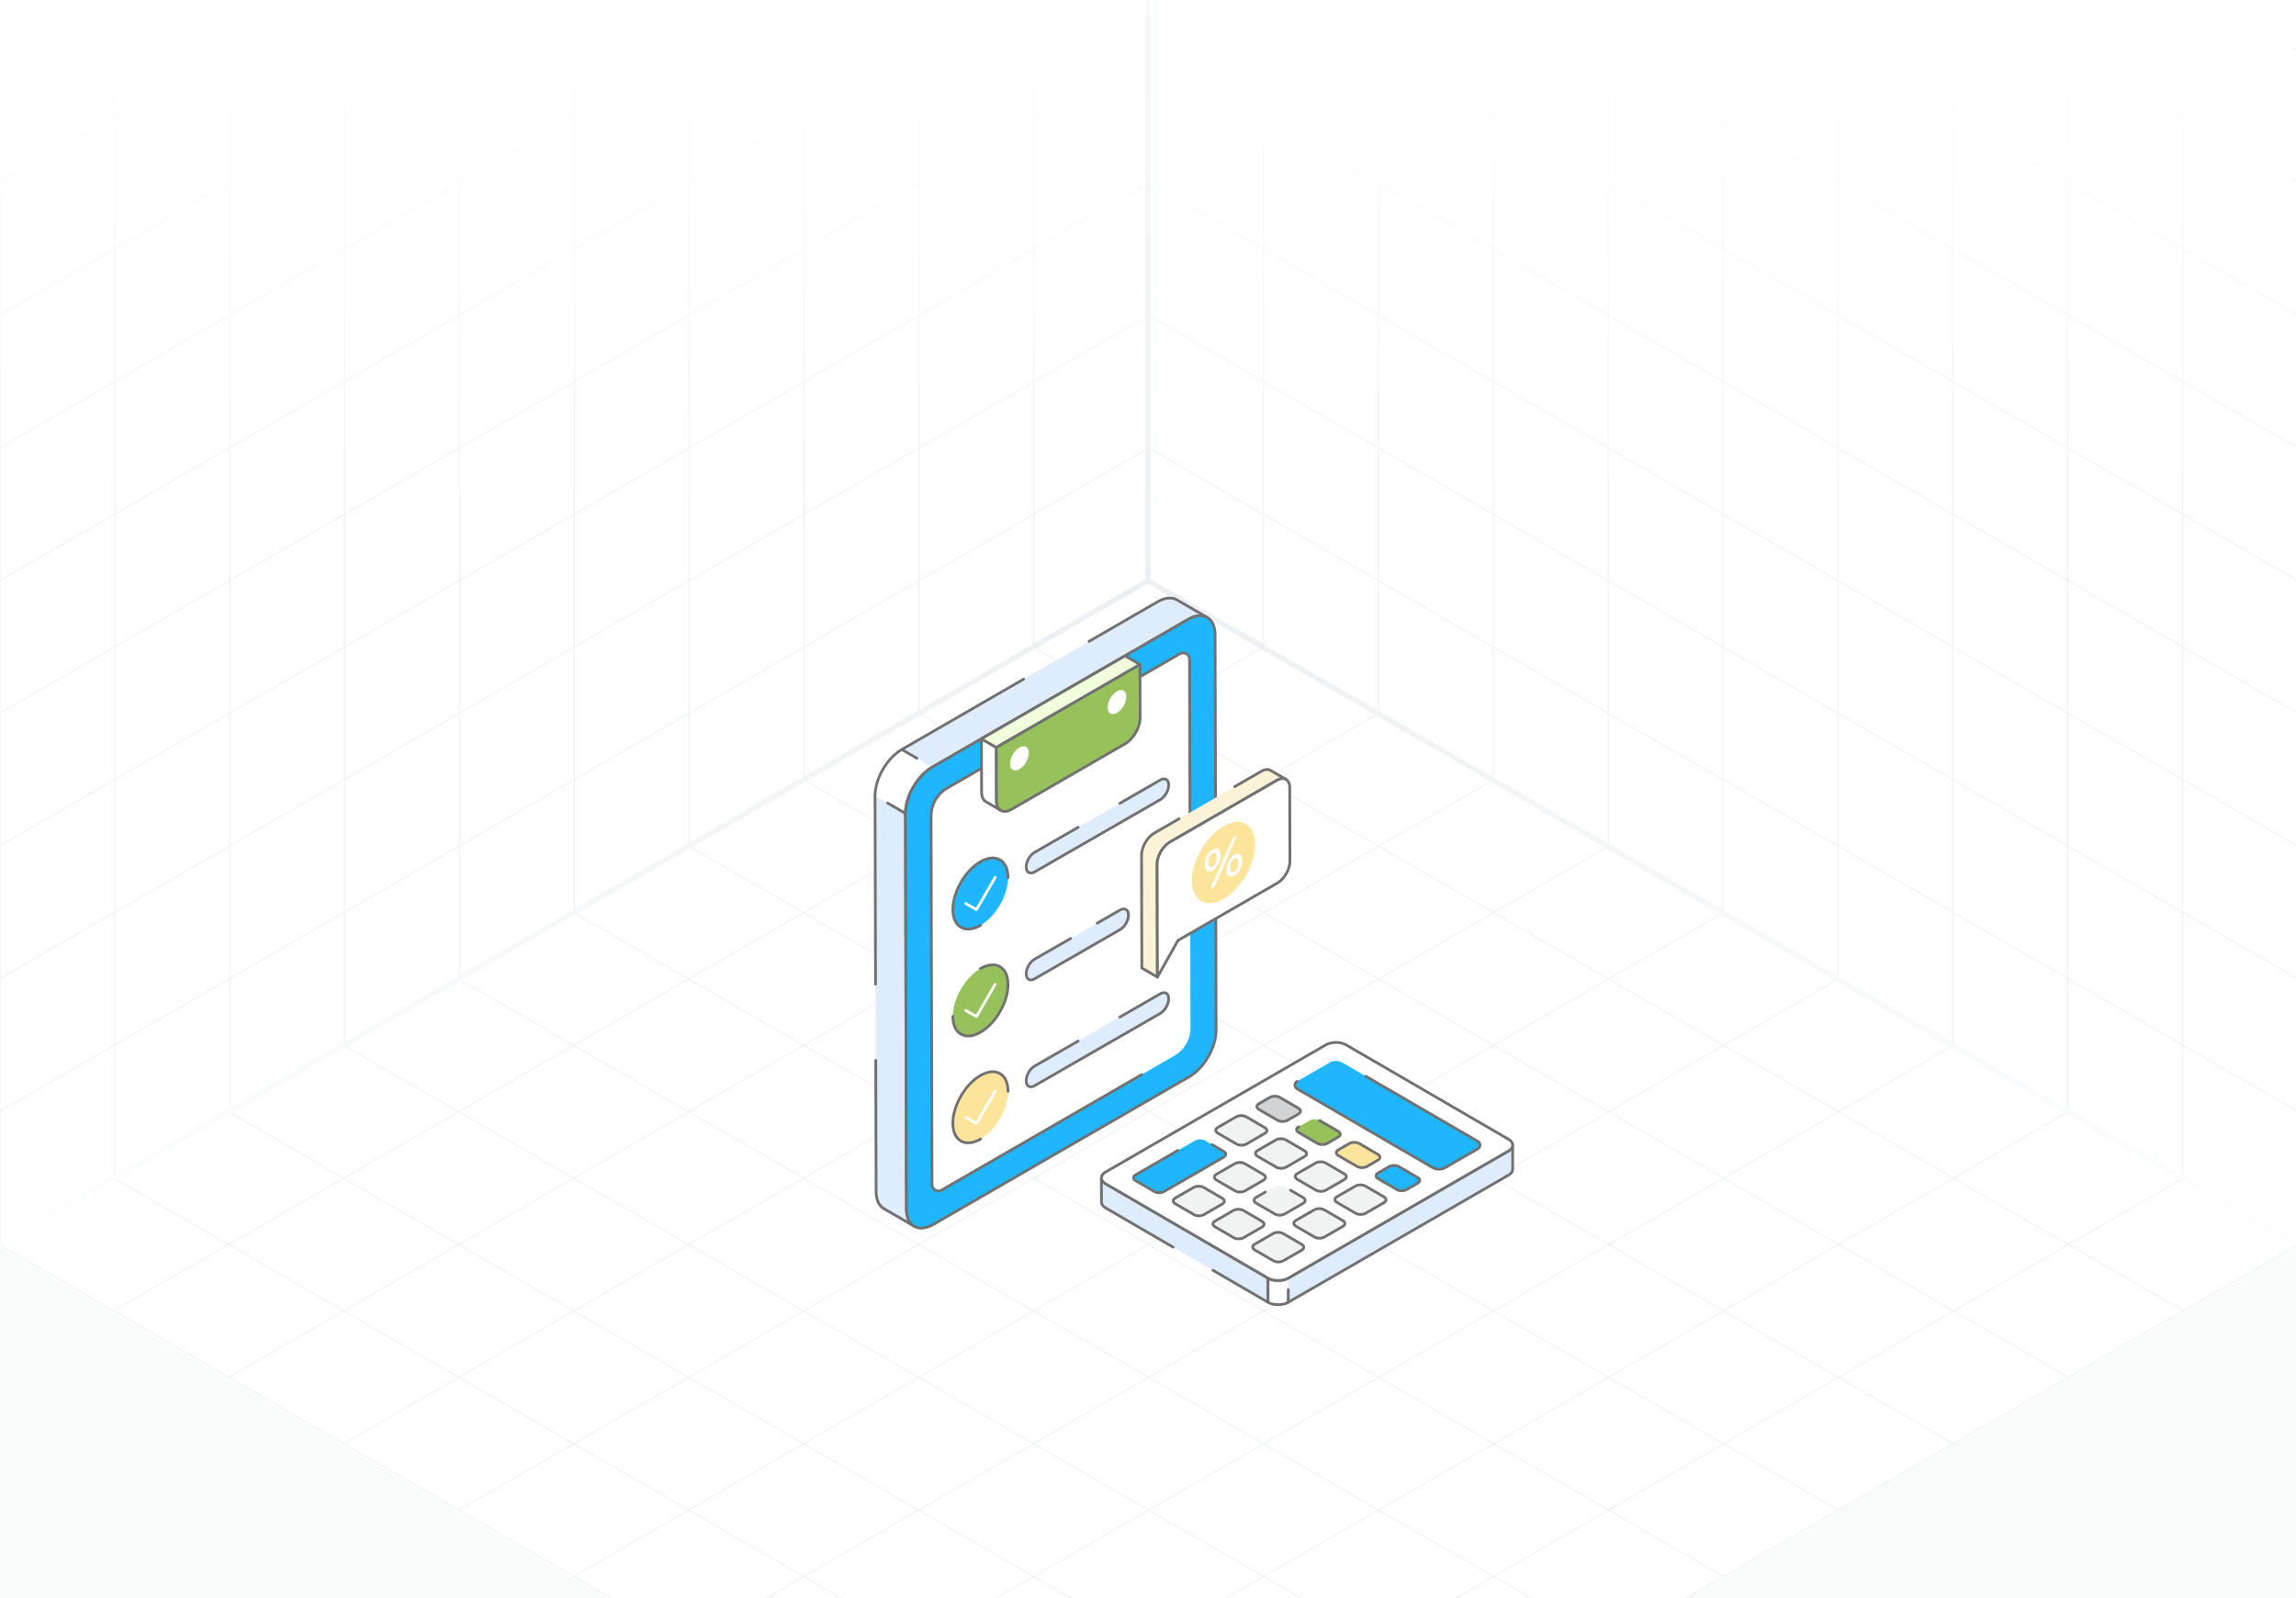 <svg width="431" height="300" viewBox="0 0 431 300" fill="none" xmlns="http://www.w3.org/2000/svg">
<rect x="0" y="0" width="431" height="300" fill="#333333" stroke="none"/>
<g clip-path="url(#clip0_2104_3769)">
<rect width="431" height="300" fill="white"/>
<path d="M237.193 121.463L21.336 246.088M258.779 133.925L42.922 258.55M280.365 146.388L64.507 271.013M301.95 158.85L86.093 283.475M323.536 171.313L107.679 295.938M345.122 183.775L129.265 308.4M366.707 196.238L150.85 320.863M388.293 208.7L172.436 333.325M409.879 221.163L194.022 345.788M194.022 121.463L409.879 246.088M172.436 133.925L388.293 258.55M150.85 146.388L366.707 271.013M129.265 158.85L345.122 283.475M107.679 171.313L323.536 295.938M86.093 183.775L301.95 308.4M64.507 196.238L280.365 320.863M42.922 208.7L258.779 333.325M21.336 221.163L237.193 345.788M215.607 109L-0.25 233.625L215.607 358.25L431.464 233.625L215.607 109Z" stroke="#EDF0F2" stroke-width="0.199"/>
<path d="M237.188 -127.629V121.454M258.75 -115.18V133.904M280.313 -102.731V146.353M301.876 -90.281V158.802M323.438 -77.832V171.251M345.001 -65.383V183.7M366.564 -52.934V196.15M388.126 -40.484V208.599M409.689 -28.035V221.048M215.625 -115.17L431.251 9.322M215.625 -90.261L431.251 34.23M215.625 -65.353L431.251 59.139M215.625 -40.445L431.251 84.047M215.625 -15.536L431.251 108.956M215.625 9.372L431.251 133.864M215.625 34.28L431.251 158.772M215.625 59.189L431.251 183.681M215.625 84.097L431.251 208.589M215.625 -140.078V109.005L431.251 233.497V-15.586L215.625 -140.078Z" stroke="#EDF0F2" stroke-width="0.199"/>
<path d="M194.062 -127.629V121.454M172.5 -115.18V133.904M150.937 -102.731V146.353M129.374 -90.281V158.802M107.812 -77.832V171.251M86.249 -65.383V183.7M64.686 -52.934V196.15M43.124 -40.484V208.599M21.561 -28.035V221.048M215.625 -115.17L-0.001 9.322M215.625 -90.261L-0.001 34.23M215.625 -65.353L-0.001 59.139M215.625 -40.445L-0.001 84.047M215.625 -15.536L-0.001 108.956M215.625 9.372L-0.001 133.864M215.625 34.28L-0.001 158.772M215.625 59.189L-0.001 183.681M215.625 84.097L-0.001 208.589M215.625 -140.078V109.005L-0.001 233.497V-15.586L215.625 -140.078Z" stroke="#EDF0F2" stroke-width="0.199"/>
<path d="M215.5 0L-0.5 0V184.5L215.5 60L215.5 0Z" fill="url(#paint0_linear_2104_3769)"/>
<path d="M214.5 0L430.5 0V184.5L214.5 60L214.5 0Z" fill="url(#paint1_linear_2104_3769)"/>
<path d="M215.5 418.5H431.5V234L215.5 358.5L215.5 418.5Z" fill="#F9FAFA"/>
<path d="M215.5 418.5H-0.5V234L215.5 358.5L215.5 418.5Z" fill="#F9FAFA"/>
<path d="M0 233.5L215.5 109M215.5 109L431 233.5M215.5 109V0" stroke="url(#paint2_radial_2104_3769)"/>
<path d="M227.692 238.461L238.038 244.473L238.029 239.93L207.528 222.207C207.009 221.912 206.759 221.518 206.75 221.125L206.768 225.659C206.768 226.052 207.027 226.445 207.537 226.75L220.22 234.119" fill="#DEECFB"/>
<path d="M238.038 244.73C237.993 244.73 237.948 244.718 237.908 244.695L227.561 238.683C227.437 238.611 227.395 238.453 227.467 238.328C227.539 238.205 227.698 238.161 227.822 238.235L237.777 244.02L237.77 240.078L207.398 222.43C207.253 222.348 207.125 222.257 207.013 222.158L207.027 225.656C207.027 225.97 207.255 226.278 207.669 226.525L220.35 233.894C220.474 233.966 220.516 234.124 220.444 234.248C220.372 234.371 220.212 234.415 220.09 234.342L207.406 226.972C206.826 226.626 206.508 226.159 206.508 225.657L206.49 221.124C206.49 220.982 206.604 220.866 206.746 220.864C206.895 220.855 207.005 220.975 207.009 221.117C207.016 221.44 207.246 221.747 207.656 221.981L238.159 239.705C238.239 239.75 238.288 239.836 238.288 239.928L238.297 244.47C238.297 244.563 238.248 244.649 238.167 244.696C238.128 244.719 238.082 244.73 238.038 244.73Z" fill="#717171"/>
<path d="M241.829 244.471L283.177 220.596C283.705 220.291 283.964 219.898 283.964 219.496L283.955 214.953C283.955 215.355 283.687 215.758 283.159 216.062L241.82 239.928" fill="#DEECFB"/>
<path d="M241.827 244.727C241.564 244.727 241.468 244.376 241.697 244.243L283.045 220.369C283.469 220.125 283.702 219.814 283.702 219.494L283.695 215.992C283.578 216.097 283.441 216.196 283.287 216.285L241.948 240.151C241.823 240.221 241.665 240.179 241.594 240.056C241.522 239.932 241.564 239.773 241.688 239.701L283.027 215.835C283.451 215.591 283.693 215.269 283.693 214.951C283.693 214.807 283.809 214.691 283.952 214.691C283.953 214.691 283.953 214.691 283.953 214.691C284.095 214.691 284.211 214.807 284.212 214.95L284.221 219.493C284.221 220.006 283.895 220.477 283.304 220.819L241.957 244.693C241.916 244.716 241.871 244.727 241.827 244.727Z" fill="#717171"/>
<path d="M241.823 239.93C240.772 240.536 239.065 240.536 238.027 239.933L238.038 244.472C239.076 245.075 240.783 245.075 241.833 244.469L241.828 242.09" fill="white"/>
<path d="M237.907 244.697C237.827 244.652 237.778 244.567 237.778 244.475L237.768 239.936C237.768 239.843 237.817 239.756 237.897 239.71C237.978 239.663 238.078 239.665 238.157 239.711C239.111 240.266 240.73 240.263 241.693 239.707C241.816 239.635 241.976 239.677 242.047 239.802C242.119 239.926 242.077 240.085 241.952 240.157C240.952 240.733 239.401 240.798 238.287 240.349L238.296 244.319C239.218 244.782 240.645 244.781 241.573 244.316L241.568 242.093C241.568 241.949 241.684 241.833 241.827 241.833H241.827C241.97 241.833 242.086 241.948 242.087 242.091L242.092 244.47C242.092 244.563 242.043 244.649 241.963 244.695C240.84 245.342 239.025 245.347 237.907 244.697Z" fill="#717171"/>
<path d="M207.548 220.013C206.498 220.619 206.492 221.608 207.53 222.211L238.029 239.935C239.067 240.538 240.774 240.538 241.824 239.932L283.164 216.064C284.215 215.458 284.214 214.472 283.176 213.869L252.678 196.145C251.64 195.542 249.939 195.539 248.888 196.145L207.548 220.013Z" fill="white"/>
<path d="M237.9 240.153L207.402 222.429C206.818 222.09 206.498 221.623 206.498 221.113C206.499 220.597 206.826 220.125 207.42 219.782L248.76 195.915C249.88 195.267 251.696 195.269 252.809 195.915L283.308 213.639C283.893 213.979 284.215 214.447 284.214 214.957C284.214 215.471 283.888 215.941 283.295 216.283L241.956 240.151C240.833 240.797 239.017 240.803 237.9 240.153ZM207.679 220.232C207.252 220.478 207.017 220.791 207.017 221.113C207.016 221.431 207.246 221.739 207.662 221.981L238.16 239.705C239.114 240.26 240.733 240.257 241.696 239.701L283.036 215.834C283.461 215.589 283.695 215.277 283.696 214.957C283.696 214.639 283.466 214.331 283.048 214.087L252.549 196.364C251.596 195.809 249.979 195.81 249.019 196.364L207.679 220.232Z" fill="#717171"/>
<path d="M277.417 214.254L251.997 199.48C251.247 199.044 250.32 199.043 249.569 199.477L243.486 202.989C242.948 203.299 242.947 204.074 243.484 204.386L268.904 219.16C269.654 219.596 270.581 219.597 271.332 219.163L277.415 215.651C277.953 215.341 277.954 214.566 277.417 214.254Z" fill="#1FB6FF"/>
<path d="M268.772 219.385L243.351 204.611C242.643 204.198 242.643 203.176 243.354 202.765C243.647 202.592 243.912 203.042 243.613 203.214C243.249 203.425 243.247 203.951 243.612 204.163L269.032 218.937C269.7 219.324 270.531 219.325 271.2 218.939L277.284 215.428C277.648 215.216 277.65 214.692 277.285 214.48L256.229 202.242C256.105 202.17 256.063 202.011 256.135 201.888C256.207 201.763 256.367 201.721 256.49 201.793L277.546 214.031C278.254 214.443 278.254 215.467 277.543 215.876L271.46 219.389C270.635 219.863 269.607 219.87 268.772 219.385Z" fill="#717171"/>
<path d="M251.237 215.851C250.722 216.148 250.725 216.63 251.236 216.927L254.746 218.966C255.258 219.264 256.089 219.267 256.604 218.97L258.659 217.784C259.174 217.486 259.176 217.001 258.665 216.704L255.155 214.664C254.644 214.367 253.806 214.367 253.291 214.664L251.237 215.851Z" fill="#FCE49A"/>
<path d="M254.616 219.189L251.106 217.149C250.436 216.761 250.404 216.03 251.107 215.625L253.162 214.438C253.759 214.093 254.692 214.094 255.286 214.438L258.795 216.478C259.478 216.876 259.478 217.608 258.789 218.007L256.734 219.193C256.137 219.536 255.211 219.534 254.616 219.189ZM253.421 214.887L251.367 216.074C251.029 216.268 251.025 216.501 251.367 216.701L254.876 218.741C255.309 218.991 256.041 218.994 256.475 218.743L258.529 217.557C258.868 217.363 258.874 217.125 258.534 216.926L255.025 214.887C254.593 214.635 253.859 214.635 253.421 214.887Z" fill="#717171"/>
<path d="M258.696 220.19C258.181 220.488 258.184 220.969 258.695 221.267L262.205 223.306C262.717 223.604 263.542 223.604 264.057 223.306L266.112 222.12C266.627 221.823 266.635 221.341 266.124 221.044L262.614 219.004C262.102 218.707 261.265 218.707 260.75 219.004L258.696 220.19Z" fill="#1FB6FF"/>
<path d="M262.074 223.525L258.565 221.486C257.891 221.094 257.867 220.364 258.566 219.96L260.621 218.774C261.218 218.43 262.151 218.429 262.745 218.775L266.254 220.814C266.946 221.216 266.923 221.945 266.242 222.34L264.187 223.526C263.593 223.868 262.667 223.87 262.074 223.525ZM260.88 219.224L258.825 220.41C258.485 220.606 258.487 220.84 258.826 221.038L262.335 223.077C262.767 223.326 263.495 223.327 263.928 223.076L265.983 221.89C266.316 221.698 266.339 221.464 265.993 221.262L262.484 219.223C262.05 218.972 261.316 218.971 260.88 219.224Z" fill="#717171"/>
<path d="M236.319 207.183C235.804 207.48 235.807 207.962 236.318 208.259L239.828 210.298C240.34 210.596 241.171 210.599 241.686 210.302L243.741 209.116C244.256 208.818 244.259 208.333 243.747 208.036L240.237 205.996C239.726 205.699 238.889 205.699 238.373 205.996L236.319 207.183Z" fill="#D1D3D4"/>
<path d="M239.698 210.525L236.188 208.486C235.517 208.096 235.487 207.366 236.189 206.961L238.244 205.775C238.841 205.429 239.774 205.429 240.368 205.775L243.877 207.814C244.561 208.212 244.558 208.946 243.87 209.342L241.816 210.528C241.222 210.872 240.293 210.871 239.698 210.525ZM236.448 207.41C236.109 207.606 236.11 207.841 236.449 208.037L239.958 210.077C240.392 210.328 241.123 210.33 241.556 210.08L243.611 208.894C243.943 208.702 243.962 208.464 243.617 208.263L240.107 206.224C239.673 205.971 238.939 205.972 238.503 206.224L236.448 207.41Z" fill="#717171"/>
<path d="M247.698 210.336C247.186 210.039 246.349 210.039 245.834 210.336L243.78 211.522C243.265 211.82 243.268 212.301 243.779 212.599L247.289 214.638C247.801 214.936 248.632 214.939 249.147 214.642L251.202 213.455C251.717 213.158 251.719 212.673 251.208 212.376L247.698 210.336Z" fill="#97C15A"/>
<path d="M247.159 214.856L243.649 212.816C243.322 212.626 243.134 212.348 243.135 212.052C243.135 211.753 243.318 211.482 243.65 211.291C243.773 211.219 243.932 211.262 244.004 211.386C244.076 211.51 244.033 211.669 243.909 211.74C243.747 211.834 243.654 211.948 243.653 212.053C243.653 212.158 243.747 212.273 243.909 212.368L247.419 214.407C247.852 214.659 248.583 214.66 249.017 214.411L251.072 213.225C251.416 213.025 251.411 212.787 251.077 212.593L247.568 210.554C247.444 210.482 247.402 210.323 247.474 210.2C247.545 210.075 247.704 210.034 247.828 210.105L251.338 212.145C252.021 212.542 252.02 213.275 251.331 213.673L249.276 214.859C248.683 215.203 247.751 215.201 247.159 214.856Z" fill="#717171"/>
<path d="M243.516 220.309C243.001 220.607 243.004 221.088 243.516 221.386L247.025 223.425C247.537 223.723 248.368 223.726 248.883 223.429L252.341 221.432C252.857 221.135 252.859 220.65 252.348 220.352L248.838 218.313C248.326 218.016 247.489 218.016 246.974 218.313L243.516 220.309Z" fill="#F1F2F2"/>
<path d="M246.897 223.648L243.388 221.608C242.714 221.218 242.688 220.488 243.389 220.084L246.847 218.087C247.444 217.742 248.377 217.742 248.97 218.088L252.479 220.127C253.168 220.528 253.156 221.261 252.473 221.656L249.015 223.652C248.425 223.993 247.494 223.995 246.897 223.648ZM247.106 218.537L243.648 220.533C243.309 220.727 243.308 220.961 243.648 221.16L247.157 223.2C247.591 223.452 248.322 223.453 248.755 223.202L252.213 221.206C252.547 221.014 252.565 220.777 252.219 220.575L248.71 218.536C248.276 218.284 247.541 218.284 247.106 218.537Z" fill="#717171"/>
<path d="M250.977 224.641C250.462 224.939 250.465 225.42 250.977 225.718L254.486 227.757C254.998 228.055 255.824 228.055 256.339 227.757L259.797 225.761C260.312 225.463 260.32 224.982 259.809 224.684L256.299 222.645C255.787 222.348 254.95 222.348 254.435 222.645L250.977 224.641Z" fill="#F1F2F2"/>
<path d="M254.356 227.984L250.847 225.945C250.168 225.551 250.153 224.822 250.847 224.419L254.306 222.423C254.903 222.078 255.836 222.077 256.43 222.424L259.939 224.463C260.633 224.865 260.606 225.596 259.927 225.988L256.469 227.985C255.873 228.328 254.946 228.327 254.356 227.984ZM251.107 224.869C250.77 225.063 250.766 225.297 251.107 225.497L254.616 227.536C255.047 227.785 255.776 227.786 256.209 227.535L259.667 225.538C259.999 225.348 260.025 225.114 259.678 224.91L256.169 222.871C255.736 222.62 255.002 222.619 254.565 222.872L251.107 224.869Z" fill="#717171"/>
<path d="M228.6 211.641C228.085 211.939 228.088 212.42 228.6 212.718L232.109 214.757C232.621 215.055 233.452 215.058 233.967 214.761L237.425 212.764C237.941 212.467 237.943 211.982 237.432 211.684L233.922 209.645C233.41 209.348 232.573 209.348 232.058 209.645L228.6 211.641Z" fill="#F1F2F2"/>
<path d="M231.979 214.98L228.47 212.94C227.799 212.551 227.768 211.821 228.471 211.415L231.929 209.419C232.525 209.074 233.458 209.074 234.052 209.419L237.562 211.458C238.246 211.856 238.243 212.59 237.555 212.987L234.097 214.983C233.504 215.327 232.572 215.324 231.979 214.98ZM232.188 209.867L228.73 211.864C228.39 212.06 228.391 212.295 228.73 212.491L232.239 214.531C232.673 214.782 233.404 214.784 233.837 214.534L237.296 212.538C237.634 212.342 237.642 212.104 237.302 211.907L233.792 209.867C233.36 209.615 232.625 209.616 232.188 209.867Z" fill="#717171"/>
<path d="M236.055 215.973C235.54 216.271 235.543 216.752 236.055 217.05L239.564 219.089C240.076 219.387 240.907 219.39 241.422 219.093L244.881 217.096C245.396 216.799 245.398 216.314 244.887 216.016L241.377 213.977C240.865 213.68 240.028 213.68 239.513 213.977L236.055 215.973Z" fill="#F1F2F2"/>
<path d="M239.436 219.32L235.927 217.28C235.255 216.891 235.226 216.159 235.928 215.756L239.386 213.759C239.982 213.413 240.916 213.414 241.509 213.759L245.019 215.799C245.7 216.193 245.703 216.927 245.012 217.327L241.554 219.324C240.958 219.667 240.031 219.665 239.436 219.32ZM239.645 214.207L236.187 216.205C235.848 216.399 235.847 216.633 236.187 216.832L239.696 218.872C240.13 219.121 240.863 219.124 241.295 218.874L244.753 216.877C245.091 216.683 245.1 216.446 244.758 216.246L241.249 214.207C240.817 213.955 240.082 213.956 239.645 214.207Z" fill="#717171"/>
<path d="M235.797 224.77C235.282 225.068 235.285 225.549 235.797 225.847L239.306 227.886C239.818 228.184 240.65 228.187 241.165 227.889L244.623 225.893C245.138 225.596 245.141 225.111 244.629 224.813L241.119 222.774C240.608 222.476 239.771 222.476 239.256 222.774L235.797 224.77Z" fill="#F1F2F2"/>
<path d="M239.176 228.109L235.666 226.07C235.335 225.878 235.152 225.606 235.152 225.307C235.153 225.008 235.336 224.737 235.667 224.545L237.389 223.551C237.512 223.48 237.671 223.522 237.743 223.646C237.815 223.77 237.772 223.929 237.648 224.001L235.927 224.995C235.764 225.088 235.671 225.202 235.671 225.308C235.671 225.413 235.764 225.527 235.927 225.623L239.436 227.662C239.87 227.914 240.601 227.916 241.034 227.664L244.493 225.667C244.657 225.573 244.751 225.457 244.751 225.35C244.752 225.245 244.659 225.13 244.498 225.036L242.129 223.66C242.005 223.588 241.963 223.43 242.035 223.305C242.107 223.182 242.266 223.138 242.39 223.212L244.759 224.588C245.084 224.778 245.27 225.055 245.27 225.352C245.269 225.649 245.08 225.928 244.752 226.117L241.294 228.113C240.699 228.457 239.769 228.454 239.176 228.109Z" fill="#717171"/>
<path d="M243.254 229.102C242.739 229.4 242.742 229.881 243.254 230.179L246.763 232.218C247.275 232.516 248.101 232.516 248.616 232.218L252.074 230.222C252.589 229.924 252.598 229.443 252.086 229.145L248.576 227.106C248.065 226.808 247.228 226.808 246.713 227.106L243.254 229.102Z" fill="#F1F2F2"/>
<path d="M246.634 232.44L243.125 230.401C242.437 230.002 242.438 229.274 243.125 228.875L246.584 226.879C247.181 226.534 248.114 226.536 248.707 226.88L252.217 228.92C252.907 229.318 252.887 230.051 252.205 230.444L248.746 232.441C248.15 232.784 247.223 232.784 246.634 232.44ZM243.385 229.325C243.048 229.518 243.043 229.753 243.385 229.953L246.894 231.992C247.324 232.241 248.053 232.242 248.487 231.991L251.945 229.995C252.28 229.802 252.3 229.567 251.957 229.368L248.447 227.328C248.014 227.076 247.279 227.077 246.843 227.329L243.385 229.325Z" fill="#717171"/>
<path d="M228.338 220.431C227.823 220.728 227.826 221.21 228.338 221.507L231.847 223.546C232.359 223.844 233.191 223.847 233.706 223.55L237.164 221.553C237.679 221.256 237.682 220.771 237.17 220.473L233.66 218.434C233.149 218.137 232.312 218.137 231.797 218.434L228.338 220.431Z" fill="#F1F2F2"/>
<path d="M231.717 223.773L228.208 221.734C227.534 221.341 227.51 220.612 228.209 220.208L231.667 218.212C232.264 217.866 233.197 217.867 233.791 218.213L237.3 220.252C237.981 220.648 237.984 221.382 237.293 221.78L233.835 223.777C233.247 224.117 232.317 224.121 231.717 223.773ZM232.73 218.472C232.437 218.472 232.144 218.535 231.926 218.661L228.468 220.658C228.128 220.853 228.13 221.088 228.469 221.286L231.978 223.325C232.41 223.577 233.142 223.579 233.576 223.327L237.034 221.33C237.366 221.14 237.387 220.902 237.039 220.699L233.53 218.66C233.313 218.535 233.022 218.472 232.73 218.472Z" fill="#717171"/>
<path d="M228.075 229.22C227.56 229.517 227.563 229.999 228.074 230.296L231.584 232.335C232.095 232.633 232.927 232.636 233.442 232.339L236.9 230.342C237.415 230.045 237.418 229.56 236.906 229.263L233.397 227.223C232.885 226.926 232.048 226.926 231.533 227.223L228.075 229.22Z" fill="#F1F2F2"/>
<path d="M231.455 232.561L227.946 230.522C227.276 230.132 227.244 229.404 227.947 228.996L231.405 227C232.003 226.656 232.935 226.657 233.529 227.001L237.038 229.041C237.724 229.438 237.718 230.173 237.032 230.568L233.574 232.566C232.982 232.907 232.053 232.908 231.455 232.561ZM228.206 229.446C227.875 229.637 227.86 229.871 228.207 230.074L231.716 232.113C232.15 232.366 232.882 232.367 233.315 232.116L236.773 230.119C237.111 229.924 237.118 229.688 236.778 229.489L233.268 227.449C232.835 227.198 232.101 227.198 231.664 227.45L228.206 229.446Z" fill="#717171"/>
<path d="M235.534 233.559C235.019 233.857 235.022 234.338 235.533 234.636L239.043 236.675C239.554 236.973 240.38 236.973 240.895 236.675L244.354 234.679C244.869 234.381 244.877 233.9 244.365 233.602L240.856 231.563C240.344 231.266 239.507 231.266 238.992 231.563L235.534 233.559Z" fill="#F1F2F2"/>
<path d="M238.915 236.898L235.405 234.858C234.735 234.468 234.703 233.74 235.406 233.332L238.864 231.336C239.462 230.991 240.394 230.993 240.988 231.337L244.497 233.377C245.195 233.782 245.161 234.512 244.485 234.901L241.027 236.899C240.439 237.238 239.508 237.243 238.915 236.898ZM235.665 233.782C235.334 233.973 235.319 234.207 235.666 234.41L239.175 236.45C239.605 236.7 240.335 236.7 240.768 236.449L244.226 234.452C244.568 234.256 244.575 234.022 244.237 233.825L240.727 231.785C240.294 231.532 239.56 231.535 239.123 231.786L235.665 233.782Z" fill="#717171"/>
<path d="M213.161 220.559C212.646 220.857 212.648 221.338 213.16 221.636L216.67 223.675C217.181 223.973 218.013 223.976 218.528 223.678L229.706 217.225C230.221 216.928 230.224 216.443 229.712 216.145L226.202 214.106C225.691 213.808 224.854 213.808 224.339 214.106L213.161 220.559Z" fill="#1FB6FF"/>
<path d="M216.541 223.893L213.032 221.854C212.358 221.462 212.334 220.733 213.033 220.329L220.986 215.738C221.11 215.665 221.269 215.708 221.34 215.832C221.412 215.956 221.37 216.115 221.246 216.187L213.292 220.778C212.952 220.974 212.954 221.209 213.293 221.406L216.802 223.445C217.235 223.698 217.967 223.7 218.4 223.447L229.578 216.994C229.917 216.8 229.923 216.562 229.583 216.363L227.378 215.082C227.254 215.01 227.212 214.851 227.284 214.727C227.355 214.602 227.514 214.561 227.638 214.633L229.844 215.915C230.527 216.313 230.526 217.045 229.838 217.444L218.66 223.897C218.071 224.238 217.141 224.241 216.541 223.893Z" fill="#717171"/>
<path d="M220.62 224.888C220.105 225.185 220.107 225.667 220.619 225.964L224.129 228.003C224.64 228.301 225.472 228.304 225.987 228.007L229.445 226.01C229.96 225.713 229.963 225.228 229.451 224.931L225.942 222.891C225.43 222.594 224.593 222.594 224.078 222.891L220.62 224.888Z" fill="#F1F2F2"/>
<path d="M223.998 228.234L220.489 226.195C219.819 225.804 219.787 225.077 220.49 224.669L223.948 222.673C224.545 222.327 225.478 222.328 226.072 222.674L229.581 224.714C230.267 225.111 230.261 225.846 229.575 226.241L226.117 228.238C225.528 228.578 224.598 228.582 223.998 228.234ZM220.749 225.119C220.418 225.31 220.403 225.544 220.75 225.747L224.259 227.786C224.692 228.038 225.424 228.04 225.858 227.788L229.316 225.791C229.654 225.597 229.661 225.36 229.321 225.161L225.811 223.121C225.377 222.87 224.644 222.87 224.207 223.122L220.749 225.119Z" fill="#717171"/>
<path d="M171.632 230.199L165.917 226.892C165.009 226.368 164.456 225.248 164.456 223.66L164.258 149.379L169.973 152.699L170.157 226.98C170.157 228.568 170.725 229.674 171.632 230.199Z" fill="#DEECFB"/>
<path d="M226.631 115.915C225.709 115.376 224.447 115.447 223.058 116.255L174.993 144.016L169.277 140.696L217.342 112.934C218.746 112.141 220.008 112.07 220.915 112.594L226.631 115.915Z" fill="#DEECFB"/>
<path d="M164.356 185.013C164.213 185.013 164.097 184.898 164.097 184.754L164.002 149.377C164.001 149.234 164.117 149.118 164.261 149.117H164.261C164.404 149.117 164.52 149.233 164.521 149.376L164.615 184.753C164.616 184.896 164.5 185.013 164.357 185.013H164.356Z" fill="#717171"/>
<path d="M171.635 230.455C171.591 230.455 171.546 230.444 171.506 230.421L165.79 227.114C164.765 226.521 164.201 225.293 164.201 223.657L164.135 199.04C164.134 198.897 164.25 198.78 164.394 198.78H164.394C164.537 198.78 164.653 198.895 164.653 199.039L164.719 223.656C164.719 225.101 165.192 226.168 166.05 226.665L170.349 229.152C170.056 228.556 169.902 227.82 169.902 226.978L169.717 152.697C169.717 152.554 169.833 152.438 169.976 152.438H169.977C170.12 152.438 170.236 152.553 170.236 152.696L170.42 226.977C170.42 228.407 170.898 229.469 171.765 229.971C171.889 230.043 171.932 230.202 171.86 230.325C171.812 230.408 171.724 230.455 171.635 230.455Z" fill="#717171"/>
<path d="M174.996 144.28C174.907 144.28 174.819 144.233 174.771 144.15C174.699 144.026 174.742 143.867 174.866 143.796L222.931 116.035C223.678 115.6 224.407 115.36 225.082 115.317L220.788 112.823C219.924 112.324 218.747 112.444 217.473 113.165L204.558 120.624C204.433 120.695 204.275 120.653 204.204 120.529C204.132 120.405 204.175 120.246 204.299 120.175L217.216 112.714C218.657 111.897 220.018 111.777 221.048 112.374L226.751 115.687C226.755 115.69 226.759 115.692 226.763 115.694H226.764C226.764 115.695 226.764 115.695 226.765 115.695C226.888 115.767 226.93 115.926 226.857 116.049C226.785 116.173 226.626 116.214 226.503 116.143L226.502 116.142L226.502 116.142L226.492 116.136C225.616 115.631 224.445 115.753 223.19 116.483L175.125 144.245C175.084 144.269 175.04 144.28 174.996 144.28Z" fill="#717171"/>
<path d="M169.277 140.96C169.188 140.96 169.1 140.913 169.053 140.83C168.981 140.706 169.023 140.548 169.147 140.476L192.032 127.258C192.156 127.185 192.314 127.229 192.386 127.353C192.458 127.477 192.415 127.636 192.291 127.707L169.407 140.925C169.366 140.949 169.321 140.96 169.277 140.96Z" fill="#717171"/>
<path d="M169.97 152.691L164.264 149.374C164.255 146.191 166.501 142.3 169.281 140.695L174.987 144.012C172.208 145.616 169.961 149.508 169.97 152.691Z" fill="white"/>
<path d="M169.97 152.948C169.925 152.948 169.88 152.937 169.84 152.913L166.495 150.969C166.37 150.897 166.328 150.738 166.4 150.614C166.472 150.49 166.632 150.449 166.755 150.52L169.723 152.246C169.91 149.07 172.138 145.355 174.857 143.785C174.981 143.713 175.14 143.756 175.211 143.88C175.283 144.004 175.241 144.163 175.116 144.234C172.412 145.796 170.22 149.588 170.229 152.688C170.23 152.781 170.18 152.867 170.099 152.913C170.06 152.937 170.014 152.948 169.97 152.948Z" fill="#717171"/>
<path d="M164.265 149.635C164.122 149.635 164.006 149.519 164.006 149.376C163.997 146.11 166.305 142.116 169.152 140.472C169.233 140.426 169.333 140.426 169.412 140.472L172.251 142.123C172.376 142.195 172.418 142.354 172.346 142.477C172.273 142.601 172.114 142.642 171.991 142.571L169.283 140.997C166.639 142.603 164.516 146.324 164.524 149.375C164.525 149.518 164.409 149.634 164.266 149.635H164.265Z" fill="#717171"/>
<path d="M223.054 116.265C225.824 114.666 228.085 115.955 228.094 119.138L228.283 193.42C228.292 196.613 226.046 200.505 223.275 202.104L175.207 229.856C172.428 231.461 170.167 230.172 170.158 226.979L169.969 152.696C169.96 149.513 172.206 145.622 174.986 144.017L223.054 116.265Z" fill="#1FB6FF"/>
<path d="M172.95 230.804C172.426 230.804 171.938 230.681 171.507 230.432C170.475 229.839 169.904 228.611 169.9 226.975L169.711 152.692C169.702 149.427 172.01 145.432 174.858 143.788L222.926 116.036C224.355 115.212 225.713 115.088 226.75 115.684C227.781 116.277 228.35 117.502 228.355 119.133L228.544 193.415C228.553 196.687 226.249 200.684 223.406 202.324L175.338 230.077C174.501 230.56 173.689 230.804 172.95 230.804ZM223.185 116.485L175.117 144.237C172.413 145.799 170.22 149.591 170.23 152.691L170.418 226.973C170.423 228.417 170.901 229.485 171.766 229.983C172.638 230.484 173.814 230.358 175.079 229.627L223.147 201.875C225.846 200.317 228.034 196.523 228.025 193.416L227.836 119.134C227.832 117.696 227.355 116.631 226.491 116.134C225.621 115.633 224.447 115.757 223.185 116.485Z" fill="#717171"/>
<path d="M177.787 147.946L221.497 122.71C222.297 122.248 223.298 122.824 223.3 123.748L223.476 192.944C223.482 195.097 222.335 197.088 220.471 198.164L176.76 223.4C175.96 223.862 174.96 223.286 174.957 222.362L174.781 153.167C174.776 151.014 175.922 149.022 177.787 147.946Z" fill="white"/>
<path d="M176.159 223.828C175.909 223.828 175.659 223.762 175.43 223.631C174.973 223.368 174.699 222.895 174.697 222.369L174.522 153.173C174.516 150.933 175.717 148.847 177.656 147.728L221.367 122.491C221.823 122.228 222.369 122.227 222.827 122.49C223.284 122.754 223.558 123.225 223.559 123.753L223.675 169.166C223.675 169.309 223.559 169.426 223.416 169.426H223.415C223.272 169.426 223.157 169.311 223.156 169.167L223.041 123.754C223.04 123.414 222.863 123.11 222.568 122.94C222.273 122.77 221.92 122.77 221.626 122.94L177.916 148.176C176.137 149.203 175.035 151.117 175.04 153.172L175.216 222.367C175.217 222.707 175.394 223.012 175.689 223.182C175.984 223.35 176.336 223.351 176.63 223.181L214.195 201.494C214.319 201.421 214.478 201.465 214.549 201.589C214.621 201.713 214.579 201.871 214.455 201.943L176.89 223.631C176.661 223.762 176.41 223.828 176.159 223.828Z" fill="#717171"/>
<path d="M187.876 152.126L185.084 150.498C184.58 150.207 184.263 149.585 184.263 148.698L184.236 138.68L187.029 140.308L187.055 150.326C187.055 151.213 187.373 151.835 187.876 152.126Z" fill="white"/>
<path d="M187.746 152.351C187.746 152.351 187.746 152.351 187.745 152.351C186.996 151.914 184.815 150.642 184.953 150.723C184.341 150.369 184.003 149.65 184.003 148.699L183.977 138.681C183.977 138.589 184.026 138.503 184.106 138.456C184.187 138.41 184.287 138.41 184.367 138.457L187.159 140.085C187.239 140.131 187.288 140.216 187.288 140.308L187.315 150.326C187.315 151.081 187.558 151.639 188 151.899L188.007 151.903C188.303 152.075 188.042 152.523 187.746 152.351ZM184.496 139.133L184.522 148.698C184.522 149.457 184.768 150.016 185.213 150.275L186.93 151.275C186.694 150.526 186.839 150.641 186.77 140.458L184.496 139.133Z" fill="#717171"/>
<path d="M187.031 140.311L184.232 138.684L211.196 123.117L213.994 124.743L187.031 140.311Z" fill="#F1FFDD"/>
<path d="M187.028 140.571C186.983 140.571 186.938 140.56 186.898 140.536L184.1 138.91C184.02 138.863 183.971 138.778 183.971 138.685C183.971 138.593 184.02 138.507 184.1 138.461L211.064 122.894C211.145 122.847 211.244 122.848 211.323 122.894L214.122 124.52C214.202 124.567 214.251 124.652 214.251 124.745C214.251 124.837 214.201 124.923 214.121 124.969L187.158 140.536C187.118 140.56 187.073 140.571 187.028 140.571ZM184.747 138.686L187.029 140.012L213.474 124.744L211.193 123.418L184.747 138.686Z" fill="#717171"/>
<path d="M213.993 124.746L214.021 134.757C214.026 136.543 212.771 138.717 211.216 139.614L189.881 151.933C188.326 152.83 187.063 152.11 187.058 150.324L187.029 140.313L213.993 124.746Z" fill="#97C15A"/>
<path d="M186.798 150.326L186.77 140.315C186.769 140.223 186.819 140.137 186.899 140.091L213.862 124.523C213.942 124.476 214.041 124.477 214.121 124.523C214.202 124.569 214.251 124.654 214.251 124.747L214.28 134.758C214.285 136.623 212.969 138.903 211.345 139.84L190.01 152.158C188.276 153.16 186.803 152.308 186.798 150.326ZM187.289 140.464L187.317 150.325C187.321 151.904 188.362 152.511 189.751 151.71L211.086 139.392C212.566 138.537 213.766 136.459 213.761 134.759L213.734 125.196L187.289 140.464Z" fill="#717171"/>
<path d="M191.37 140.329C192.337 139.771 193.126 140.221 193.13 141.342C193.133 142.463 192.348 143.821 191.381 144.38C190.406 144.943 189.616 144.493 189.613 143.372C189.61 142.251 190.395 140.892 191.37 140.329Z" fill="white"/>
<path d="M209.679 129.759C210.645 129.201 211.435 129.651 211.438 130.772C211.441 131.892 210.657 133.251 209.69 133.809C208.715 134.372 207.925 133.922 207.922 132.802C207.919 131.681 208.703 130.322 209.679 129.759Z" fill="white"/>
<path d="M184.042 161.756C186.891 160.112 189.218 161.438 189.227 164.74C189.237 168.043 186.925 172.047 184.076 173.692C181.202 175.352 178.875 174.026 178.865 170.723C178.856 167.42 181.168 163.416 184.042 161.756Z" fill="#1FB6FF"/>
<path d="M180.258 174.296C179.197 173.685 178.611 172.42 178.605 170.732C178.596 167.358 180.977 163.234 183.912 161.54C185.376 160.694 186.768 160.566 187.832 161.178C188.894 161.789 189.482 163.057 189.486 164.748C189.487 164.89 189.371 165.007 189.227 165.007H189.227C189.084 165.007 188.968 164.892 188.968 164.749C188.964 163.251 188.468 162.143 187.573 161.627C186.676 161.111 185.468 161.24 184.171 161.988C181.379 163.601 179.116 167.522 179.124 170.73C179.129 172.225 179.623 173.332 180.516 173.846C181.417 174.365 182.636 174.231 183.946 173.476C184.07 173.403 184.229 173.445 184.3 173.57C184.372 173.695 184.33 173.853 184.205 173.924C182.974 174.635 181.489 175.004 180.258 174.296Z" fill="#717171"/>
<path d="M210.208 150.802L217.78 146.439C218.667 145.927 219.386 146.337 219.389 147.356C219.392 148.369 218.677 149.606 217.79 150.118L194.238 163.669C193.351 164.181 192.632 163.771 192.629 162.759C192.626 161.739 193.34 160.502 194.227 159.99L202.387 155.298" fill="#DEECFB"/>
<path d="M192.371 162.757C192.368 161.639 193.127 160.325 194.099 159.763L202.26 155.071C202.382 155 202.541 155.042 202.614 155.167C202.685 155.291 202.642 155.449 202.518 155.521L194.358 160.213C192.555 161.253 192.349 164.456 194.11 163.442L217.663 149.891C218.461 149.43 219.134 148.268 219.131 147.354C219.129 146.527 218.616 146.254 217.911 146.661L210.339 151.025C210.214 151.094 210.056 151.053 209.984 150.929C209.913 150.805 209.955 150.647 210.079 150.575L217.652 146.212C218.715 145.599 219.647 146.135 219.65 147.353C219.653 148.467 218.893 149.779 217.921 150.34L194.369 163.891C193.29 164.513 192.374 163.952 192.371 162.757Z" fill="#717171"/>
<path d="M184.042 181.823C186.891 180.178 189.218 181.504 189.227 184.807C189.237 188.109 186.925 192.114 184.076 193.759C181.202 195.418 178.875 194.092 178.865 190.789C178.856 187.487 181.168 183.482 184.042 181.823Z" fill="#97C15A"/>
<path d="M180.258 194.358C179.197 193.748 178.611 192.482 178.605 190.794C178.605 190.651 178.721 190.535 178.864 190.534H178.865C179.008 190.534 179.124 190.65 179.124 190.793C179.129 192.288 179.623 193.395 180.516 193.909C181.417 194.428 182.635 194.295 183.946 193.538C186.724 191.934 188.977 188.019 188.968 184.811C188.964 183.313 188.468 182.205 187.573 181.69C186.676 181.175 185.468 181.303 184.171 182.051C184.047 182.123 183.888 182.08 183.817 181.957C183.746 181.833 183.788 181.674 183.912 181.603C185.375 180.758 186.767 180.628 187.832 181.24C188.894 181.852 189.482 183.119 189.486 184.81C189.496 188.183 187.127 192.3 184.205 193.987C182.974 194.698 181.488 195.067 180.258 194.358Z" fill="#717171"/>
<path d="M205.959 173.312L210.226 170.849C211.113 170.337 211.832 170.747 211.835 171.766C211.838 172.779 211.123 174.016 210.236 174.528L194.238 183.736C193.351 184.248 192.632 183.838 192.629 182.826C192.626 181.806 193.34 180.569 194.227 180.057L200.971 176.18" fill="#DEECFB"/>
<path d="M192.371 182.82C192.368 181.702 193.127 180.387 194.099 179.826L200.843 175.948C200.965 175.877 201.125 175.919 201.197 176.044C201.269 176.168 201.226 176.326 201.101 176.398L194.358 180.275C192.561 181.313 192.348 184.524 194.11 183.505L210.109 174.297C211.896 173.265 212.125 170.052 210.357 171.067L206.09 173.53C205.964 173.601 205.806 173.559 205.736 173.435C205.664 173.311 205.706 173.153 205.83 173.081L210.098 170.619C211.156 170.007 212.092 170.536 212.096 171.759C212.099 172.872 211.34 174.185 210.368 174.746L194.369 183.954C193.313 184.564 192.374 184.038 192.371 182.82Z" fill="#717171"/>
<path d="M184.042 201.885C186.891 200.241 189.218 201.567 189.227 204.869C189.237 208.172 186.925 212.176 184.076 213.821C181.202 215.481 178.875 214.154 178.865 210.852C178.856 207.549 181.168 203.545 184.042 201.885Z" fill="#FCE49A"/>
<path d="M180.258 214.418C179.197 213.808 178.611 212.542 178.605 210.854C178.596 207.481 180.977 203.357 183.912 201.662C186.931 199.92 189.477 201.358 189.486 204.87C189.487 205.013 189.371 205.13 189.227 205.13H189.227C189.084 205.13 188.968 205.015 188.968 204.871C188.959 201.775 186.855 200.563 184.171 202.111C181.379 203.724 179.115 207.645 179.124 210.853C179.129 212.348 179.623 213.455 180.516 213.969C181.416 214.486 182.633 214.355 183.946 213.598C184.07 213.525 184.229 213.569 184.3 213.693C184.372 213.817 184.329 213.975 184.205 214.047C182.98 214.754 181.494 215.129 180.258 214.418Z" fill="#717171"/>
<path d="M210.208 190.927L217.78 186.564C218.667 186.052 219.386 186.462 219.389 187.481C219.392 188.494 218.677 189.731 217.79 190.243L194.238 203.794C193.351 204.306 192.632 203.896 192.629 202.884C192.626 201.864 193.34 200.627 194.227 200.115L202.387 195.423" fill="#DEECFB"/>
<path d="M192.371 202.886C192.368 201.769 193.127 200.453 194.099 199.892L202.26 195.2C202.382 195.128 202.541 195.171 202.614 195.296C202.685 195.42 202.642 195.578 202.518 195.65L194.358 200.341C192.556 201.383 192.348 204.582 194.11 203.571L217.663 190.019C218.461 189.559 219.134 188.397 219.131 187.483C219.129 186.669 218.629 186.376 217.911 186.79L210.339 191.153C210.214 191.223 210.056 191.181 209.984 191.058C209.913 190.934 209.955 190.776 210.079 190.704L217.652 186.341C218.717 185.727 219.647 186.266 219.65 187.482C219.653 188.596 218.893 189.908 217.921 190.469L194.369 204.02C193.298 204.637 192.374 204.088 192.371 202.886Z" fill="#717171"/>
<path d="M183.303 171.019C183.26 171.019 183.215 171.008 183.175 170.986L181.158 169.836C181.034 169.765 180.99 169.606 181.061 169.482C181.133 169.357 181.292 169.315 181.415 169.385L183.208 170.407L186.582 164.567C186.654 164.443 186.813 164.401 186.936 164.472C187.06 164.543 187.103 164.702 187.031 164.826L183.528 170.89C183.48 170.973 183.393 171.019 183.303 171.019Z" fill="white"/>
<path d="M183.303 191.09C183.26 191.09 183.215 191.079 183.175 191.056L181.158 189.906C181.034 189.835 180.99 189.677 181.061 189.552C181.133 189.428 181.292 189.386 181.415 189.455L183.208 190.478L186.582 184.637C186.654 184.514 186.813 184.471 186.936 184.542C187.06 184.614 187.103 184.772 187.031 184.896L183.528 190.96C183.48 191.043 183.393 191.09 183.303 191.09Z" fill="white"/>
<path d="M183.303 211.149C183.26 211.149 183.215 211.138 183.175 211.115L181.158 209.965C181.034 209.894 180.99 209.736 181.061 209.611C181.133 209.488 181.292 209.444 181.415 209.514L183.208 210.536L186.582 204.696C186.654 204.572 186.813 204.53 186.936 204.601C187.06 204.673 187.103 204.831 187.031 204.955L183.528 211.019C183.48 211.102 183.393 211.149 183.303 211.149Z" fill="white"/>
<path d="M231.772 147.679L236.795 144.779C237.448 144.395 238.05 144.364 238.486 144.613L241.41 146.314C240.975 146.055 240.373 146.096 239.709 146.48L219.598 158.097C218.281 158.854 217.212 160.701 217.212 162.225L217.274 183.426L214.349 181.725L214.287 160.524C214.287 158.999 215.355 157.153 216.673 156.396L221.339 153.702" fill="#FCF2D7"/>
<path d="M217.272 183.681C217.227 183.681 217.182 183.669 217.142 183.646L214.217 181.945C214.137 181.899 214.088 181.814 214.088 181.722L214.025 160.521C214.025 158.917 215.154 156.965 216.541 156.167L221.207 153.474C221.331 153.401 221.49 153.444 221.561 153.569C221.633 153.693 221.59 153.851 221.466 153.923L216.8 156.617C215.556 157.332 214.544 159.083 214.544 160.52L214.606 181.572L217.011 182.971L216.951 162.222C216.951 160.618 218.079 158.665 219.466 157.868L239.578 146.252C239.817 146.113 240.053 146.014 240.28 145.954L238.353 144.833C237.983 144.621 237.463 144.681 236.924 144.999L231.899 147.899C231.775 147.97 231.616 147.928 231.545 147.805C231.473 147.681 231.516 147.522 231.64 147.451L236.663 144.551C237.365 144.138 238.075 144.079 238.612 144.384L241.519 146.074C241.526 146.079 241.534 146.083 241.541 146.087C241.664 146.16 241.704 146.319 241.632 146.442C241.559 146.564 241.4 146.605 241.278 146.535L241.26 146.524C240.896 146.316 240.392 146.38 239.837 146.701L219.725 158.317C218.481 159.032 217.469 160.784 217.469 162.221L217.532 183.421C217.532 183.514 217.482 183.6 217.402 183.646C217.362 183.669 217.317 183.681 217.272 183.681Z" fill="#717171"/>
<path d="M239.714 146.476C241.032 145.715 242.102 146.325 242.106 147.846L242.145 161.65C242.15 163.172 241.087 165.013 239.769 165.774L221.127 176.537L217.273 183.419L217.213 162.219C217.209 160.697 218.278 158.852 219.596 158.091L239.714 146.476Z" fill="white"/>
<path d="M217.273 183.677C217.251 183.677 217.229 183.674 217.207 183.668C217.093 183.639 217.014 183.536 217.013 183.418L216.953 162.218C216.949 160.62 218.076 158.667 219.466 157.866L239.585 146.25C240.307 145.833 241 145.773 241.534 146.08C242.068 146.387 242.363 147.014 242.365 147.844L242.404 161.648C242.409 163.273 241.309 165.182 239.899 165.997L221.318 176.724L217.499 183.544C217.453 183.627 217.365 183.677 217.273 183.677ZM239.844 146.699L219.725 158.314C218.479 159.034 217.468 160.784 217.472 162.217L217.529 182.429L220.9 176.408C220.923 176.367 220.957 176.334 220.997 176.311L239.639 165.548C240.882 164.83 241.89 163.081 241.885 161.65L241.847 147.845C241.845 147.208 241.642 146.741 241.276 146.53C240.906 146.317 240.398 146.379 239.844 146.699Z" fill="#717171"/>
<path d="M229.673 155.092C232.93 153.211 235.591 154.728 235.602 158.504C235.612 162.28 232.969 166.858 229.712 168.739C226.425 170.636 223.765 169.12 223.754 165.344C223.743 161.568 226.387 156.989 229.673 155.092Z" fill="#FCE49A"/>
<path d="M228.72 162.213C228.443 162.732 228.085 163.113 227.648 163.366C227.205 163.622 226.847 163.653 226.574 163.452C226.308 163.247 226.168 162.856 226.166 162.27C226.164 161.692 226.302 161.14 226.566 160.629C226.837 160.115 227.194 159.726 227.637 159.469C228.074 159.217 228.433 159.193 228.712 159.383C228.984 159.584 229.125 159.975 229.126 160.561C229.128 161.155 228.99 161.707 228.72 162.213ZM227.089 162.652C227.229 162.792 227.415 162.792 227.646 162.658C227.885 162.52 228.07 162.307 228.202 162.009C228.333 161.72 228.399 161.377 228.398 160.982C228.397 160.594 228.329 160.327 228.196 160.183C228.063 160.047 227.878 160.047 227.639 160.185C227.407 160.319 227.222 160.532 227.084 160.833C226.945 161.134 226.88 161.477 226.881 161.857C226.882 162.245 226.949 162.511 227.089 162.652Z" fill="white"/>
<path d="M231.346 157.403L232.206 156.906L228.008 166.441L227.141 166.942L231.346 157.403Z" fill="white"/>
<path d="M232.774 160.393C233.047 160.594 233.187 160.985 233.189 161.564C233.19 162.15 233.053 162.702 232.782 163.216C232.505 163.734 232.148 164.116 231.711 164.368C231.267 164.624 230.909 164.656 230.636 164.455C230.364 164.254 230.23 163.859 230.229 163.273C230.227 162.694 230.358 162.146 230.628 161.632C230.899 161.117 231.256 160.728 231.7 160.472C232.137 160.22 232.495 160.196 232.774 160.393ZM232.264 163.012C232.396 162.715 232.461 162.372 232.46 161.984C232.459 161.604 232.392 161.338 232.259 161.193C232.119 161.053 231.934 161.054 231.702 161.187C231.463 161.325 231.278 161.539 231.146 161.828C231.008 162.129 230.943 162.472 230.944 162.86C230.945 163.255 231.012 163.522 231.152 163.654C231.285 163.799 231.47 163.798 231.709 163.66C231.941 163.527 232.126 163.313 232.264 163.012Z" fill="white"/>
</g>
<defs>
<linearGradient id="paint0_linear_2104_3769" x1="42.029" y1="-4.2209e-08" x2="42.029" y2="95.5" gradientUnits="userSpaceOnUse">
<stop stop-color="white"/>
<stop offset="1" stop-color="white" stop-opacity="0"/>
</linearGradient>
<linearGradient id="paint1_linear_2104_3769" x1="387.971" y1="-4.2209e-08" x2="387.971" y2="95.5" gradientUnits="userSpaceOnUse">
<stop stop-color="white"/>
<stop offset="1" stop-color="white" stop-opacity="0"/>
</linearGradient>
<radialGradient id="paint2_radial_2104_3769" cx="0" cy="0" r="1" gradientUnits="userSpaceOnUse" gradientTransform="translate(215.5 111) rotate(90) scale(185.5 342.4)">
<stop stop-color="#EDF0F2"/>
<stop offset="1" stop-color="white"/>
</radialGradient>
<clipPath id="clip0_2104_3769">
<rect width="431" height="300" fill="white"/>
</clipPath>
</defs>
</svg>

